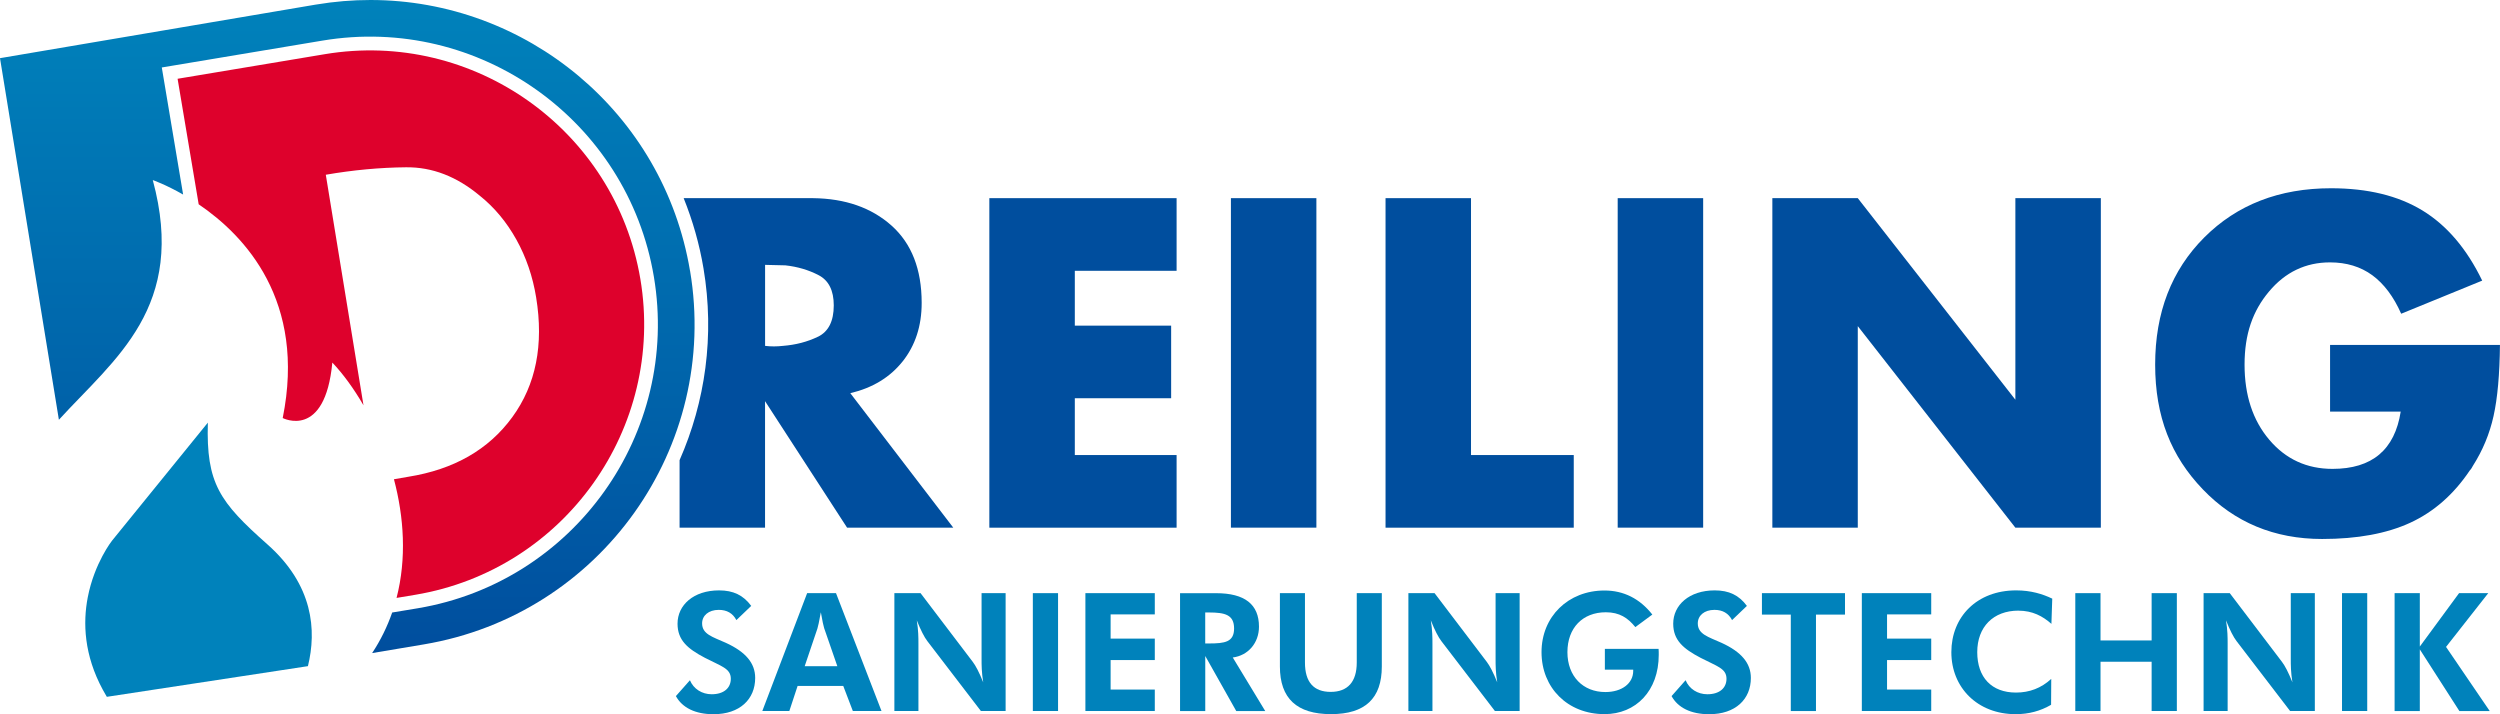 <?xml version="1.0" encoding="UTF-8"?>
<svg id="Ebene_1" data-name="Ebene 1" xmlns="http://www.w3.org/2000/svg" xmlns:xlink="http://www.w3.org/1999/xlink" viewBox="0 0 623.62 178.15">
  <defs>
    <style>
      .cls-1 {
        fill: none;
      }

      .cls-2 {
        fill: #004e9e;
      }

      .cls-3 {
        fill: url(#Unbenannter_Verlauf_7);
      }

      .cls-4 {
        fill: #0082bb;
      }

      .cls-5 {
        fill: #de012c;
      }
    </style>
    <linearGradient id="Unbenannter_Verlauf_7" data-name="Unbenannter Verlauf 7" x1="86.63" y1="0" x2="86.63" y2="162.93" gradientUnits="userSpaceOnUse">
      <stop offset="0" stop-color="#0082bb"/>
      <stop offset="1" stop-color="#004e9e"/>
    </linearGradient>
  </defs>
  <g>
    <path class="cls-1" d="M204.22,68.66c-2.51-1.31-5.28-2.14-8.32-2.46-.91,0-1.77-.02-2.59-.06-.82-.04-1.65-.06-2.46-.06v20.21c.74.08,1.48.13,2.21.13s1.48-.04,2.22-.13c3.21-.25,6.12-1,8.75-2.28,2.63-1.27,3.94-3.88,3.94-7.83,0-3.69-1.26-6.2-3.76-7.52Z"/>
    <path class="cls-2" d="M225.16,90.16c3.16-3.99,4.75-8.85,4.75-14.6,0-8.38-2.51-14.81-7.52-19.29-5.01-4.47-11.55-6.75-19.6-6.84h-32.25c2.26,5.62,3.94,11.49,4.95,17.54,2.82,16.8.43,33.28-5.97,47.82v16.83h21.32v-31.55l20.46,31.55h26.49l-25.68-33.54c5.55-1.32,9.9-3.96,13.05-7.93ZM204.03,84c-2.63,1.27-5.54,2.03-8.75,2.28-.74.08-1.48.13-2.22.13s-1.48-.04-2.21-.13v-20.21c.81,0,1.64.02,2.46.06.82.04,1.68.06,2.59.06,3.03.33,5.81,1.15,8.32,2.46,2.5,1.31,3.76,3.82,3.76,7.52,0,3.95-1.32,6.55-3.94,7.83Z"/>
    <polygon class="cls-2" points="246.79 131.63 293.5 131.63 293.5 113.51 268.11 113.51 268.11 99.34 292.14 99.34 292.14 81.23 268.11 81.23 268.11 67.55 293.5 67.55 293.5 49.43 246.79 49.43 246.79 131.63"/>
    <rect class="cls-2" x="307.05" y="49.43" width="21.32" height="82.19"/>
    <polygon class="cls-2" points="366.94 49.43 345.62 49.43 345.62 131.63 392.57 131.63 392.57 113.51 366.94 113.51 366.94 49.43"/>
    <rect class="cls-2" x="403.53" y="49.43" width="21.32" height="82.19"/>
    <polygon class="cls-2" points="502.73 99.71 463.42 49.43 442.11 49.43 442.11 131.63 463.42 131.63 463.42 81.35 502.73 131.63 524.05 131.63 524.05 49.43 502.73 49.43 502.73 99.71"/>
    <path class="cls-2" d="M581.23,86.03v16.64h17.62c-.74,4.77-2.53,8.34-5.36,10.72-2.83,2.38-6.72,3.57-11.65,3.57-6.41,0-11.67-2.42-15.78-7.27-4.11-4.85-6.16-11.09-6.16-18.73s2.03-13.39,6.1-18.24c4.07-4.85,9.14-7.27,15.22-7.27,4.11,0,7.62,1.07,10.54,3.2,2.91,2.14,5.32,5.34,7.21,9.61l20.21-8.26c-3.86-7.97-8.84-13.8-14.91-17.5-6.08-3.7-13.68-5.54-22.8-5.54-12.9,0-23.43,4.09-31.61,12.26-8.18,8.18-12.26,18.75-12.26,31.73s3.96,22.86,11.89,31.12c7.93,8.26,17.85,12.38,29.76,12.38,8.79,0,16.12-1.35,22-4.06,5.87-2.71,10.83-7.06,14.85-13.06.16-.16.31-.35.43-.55.12-.2.22-.39.31-.55,2.46-3.86,4.19-8.01,5.17-12.45.99-4.44,1.52-10.35,1.6-17.74h-42.39Z"/>
    <path class="cls-3" d="M172.12,67.54C165.48,28,131.21,0,92.4,0c-4.45,0-8.97.37-13.51,1.13,0,0-.01,0-.02,0L0,14.51l14.69,90.2c13.94-15.27,32-28.11,23.42-59.79,0,0,3.17,1.09,7.57,3.61l-5.32-31.7,40.07-6.7c39.04-6.54,76.13,19.88,82.68,58.91,6.56,39.03-19.86,76.13-58.89,82.69h0l-6.39,1.06c-1.21,3.47-2.85,6.87-5,10.12l12.91-2.17c44.07-7.41,73.8-49.15,66.39-93.22Z"/>
    <path class="cls-5" d="M159.74,69.62c-6.24-37.16-41.57-62.33-78.74-56.1l-36.7,6.13,5.26,31.31c11.54,7.83,26.86,24.09,20.96,53.32,0,0,10.56,5.46,12.38-13.84,2.67,2.83,5.34,6.46,7.77,10.66l-9.4-57.51c6.82-1.18,13.5-1.8,20.02-1.86,6.53-.07,12.66,2.3,18.4,7.1,3.64,2.91,6.68,6.56,9.12,10.94,2.44,4.39,4.08,9.2,4.93,14.42,1.93,11.83-.05,21.78-5.95,29.87-5.9,8.09-14.55,13.05-25.95,14.87l-3.57.62c2.5,9.44,3.19,19.76.65,29.6l4.73-.79c37.17-6.25,62.33-41.58,56.09-78.75Z"/>
    <path class="cls-4" d="M66.69,135.78c-11.91-10.55-15.29-15.2-14.84-30.36l-23.89,29.43s-4.41,5.56-6.07,14.15c-1.23,6.36-.94,14.39,3.76,23.07.3.55.61,1.1.94,1.65.02.03.04.07.06.1l50.16-7.65c2.19-8.94,1.36-20.23-10.12-30.39Z"/>
  </g>
  <g>
    <path class="cls-4" d="M172.1,169.68c.91,2.18,3,3.5,5.43,3.5,3.04,0,4.77-1.56,4.77-3.87,0-2.59-2.43-3.12-6.46-5.22-4.32-2.26-6.83-4.4-6.83-8.51,0-4.65,3.99-8.31,10.36-8.31,3.54,0,6.04,1.19,8.02,3.87l-3.7,3.54c-.91-1.73-2.39-2.55-4.4-2.55-2.55,0-4.15,1.44-4.15,3.37,0,2.71,2.63,3.37,5.92,4.85,4.94,2.26,7.32,5.06,7.32,8.76,0,5.3-3.82,9.05-10.4,9.05-4.56,0-7.81-1.64-9.38-4.52l3.5-3.95Z"/>
    <path class="cls-4" d="M201.34,147.96h7.2l11.35,29.4h-7.15l-2.39-6.25h-11.39l-2.06,6.25h-6.74l11.18-29.4ZM205.58,156.68c-.16-.49-.45-1.81-.82-3.95-.41,2.34-.74,3.7-.86,4.07l-3.17,9.38h8.14l-3.29-9.5Z"/>
    <path class="cls-4" d="M223.09,147.96h6.54l13,17.11c.74.95,1.64,2.67,2.63,5.14-.41-2.51-.41-4.4-.41-5.8v-16.45h6v29.4h-6.17l-13.36-17.44c-.74-.95-1.64-2.71-2.63-5.18.41,2.47.41,4.4.41,5.84v16.78h-6v-29.4Z"/>
    <path class="cls-4" d="M257.64,147.96h6.29v29.4h-6.29v-29.4Z"/>
    <path class="cls-4" d="M270.75,147.96h17.31v5.3h-11.02v6.04h11.02v5.35h-11.02v7.36h11.02v5.35h-17.31v-29.4Z"/>
    <path class="cls-4" d="M308.38,177.37l-7.73-13.73v13.73h-6.29v-29.4h9c7.16,0,10.69,2.8,10.69,8.35,0,4.07-2.71,7.2-6.54,7.69l8.1,13.36h-7.24ZM301.59,160.51c3.91,0,6.25-.33,6.25-3.74s-2.26-3.99-6.25-3.99h-.95v7.73h.95Z"/>
    <path class="cls-4" d="M344.69,166.26c0,7.94-4.15,11.88-12.67,11.88s-12.75-3.91-12.75-11.88v-18.3h6.25v17.31c0,4.89,2.18,7.32,6.42,7.32s6.5-2.51,6.5-7.32v-17.31h6.25v18.3Z"/>
    <path class="cls-4" d="M351.31,147.96h6.54l13,17.11c.74.95,1.64,2.67,2.63,5.14-.41-2.51-.41-4.4-.41-5.8v-16.45h6v29.4h-6.17l-13.36-17.44c-.74-.95-1.65-2.71-2.63-5.18.41,2.47.41,4.4.41,5.84v16.78h-6v-29.4Z"/>
    <path class="cls-4" d="M413.73,161.86c.04.49.04.99.04,1.48,0,9.01-5.72,14.8-13.53,14.8-9.21,0-15.71-6.58-15.71-15.46s6.66-15.38,15.71-15.38c4.77,0,8.8,2.02,11.93,6l-4.24,3.13c-1.85-2.3-3.95-3.7-7.36-3.7-5.8,0-9.58,3.91-9.58,9.95s3.91,9.95,9.46,9.95c4.15,0,6.95-2.18,6.95-5.26v-.33h-7.07v-5.18h13.41Z"/>
    <path class="cls-4" d="M420.47,169.68c.9,2.18,3,3.5,5.43,3.5,3.04,0,4.77-1.56,4.77-3.87,0-2.59-2.43-3.12-6.46-5.22-4.32-2.26-6.83-4.4-6.83-8.51,0-4.65,3.99-8.31,10.36-8.31,3.54,0,6.04,1.19,8.02,3.87l-3.7,3.54c-.91-1.73-2.38-2.55-4.4-2.55-2.55,0-4.15,1.44-4.15,3.37,0,2.71,2.63,3.37,5.92,4.85,4.94,2.26,7.32,5.06,7.32,8.76,0,5.3-3.82,9.05-10.4,9.05-4.56,0-7.81-1.64-9.38-4.52l3.49-3.95Z"/>
    <path class="cls-4" d="M453,177.37h-6.29v-24.06h-7.2v-5.35h20.72v5.35h-7.24v24.06Z"/>
    <path class="cls-4" d="M464.43,147.96h17.31v5.3h-11.02v6.04h11.02v5.35h-11.02v7.36h11.02v5.35h-17.31v-29.4Z"/>
    <path class="cls-4" d="M503.5,152.32c-6.29,0-10.28,4.07-10.28,10.36s3.58,10.08,9.66,10.08c3.37,0,6.29-1.11,8.8-3.41l-.04,6.46c-2.67,1.56-5.59,2.34-8.84,2.34-9.5,0-16.04-6.62-16.04-15.46s6.38-15.42,16.16-15.42c3.7,0,6.62.91,9.01,2.06l-.21,6.29c-2.18-1.93-4.73-3.29-8.22-3.29Z"/>
    <path class="cls-4" d="M517.68,147.96h6.29v11.8h12.75v-11.8h6.29v29.4h-6.29v-12.29h-12.75v12.29h-6.29v-29.4Z"/>
    <path class="cls-4" d="M549.67,147.96h6.54l13,17.11c.74.95,1.64,2.67,2.63,5.14-.41-2.51-.41-4.4-.41-5.8v-16.45h6v29.4h-6.17l-13.36-17.44c-.74-.95-1.65-2.71-2.63-5.18.41,2.47.41,4.4.41,5.84v16.78h-6v-29.4Z"/>
    <path class="cls-4" d="M584.21,147.96h6.29v29.4h-6.29v-29.4Z"/>
    <path class="cls-4" d="M597.33,147.96h6.29v13.32l9.79-13.32h7.28l-10.53,13.41,10.9,16h-7.57l-9.87-15.38v15.38h-6.29v-29.4Z"/>
  </g>
</svg>